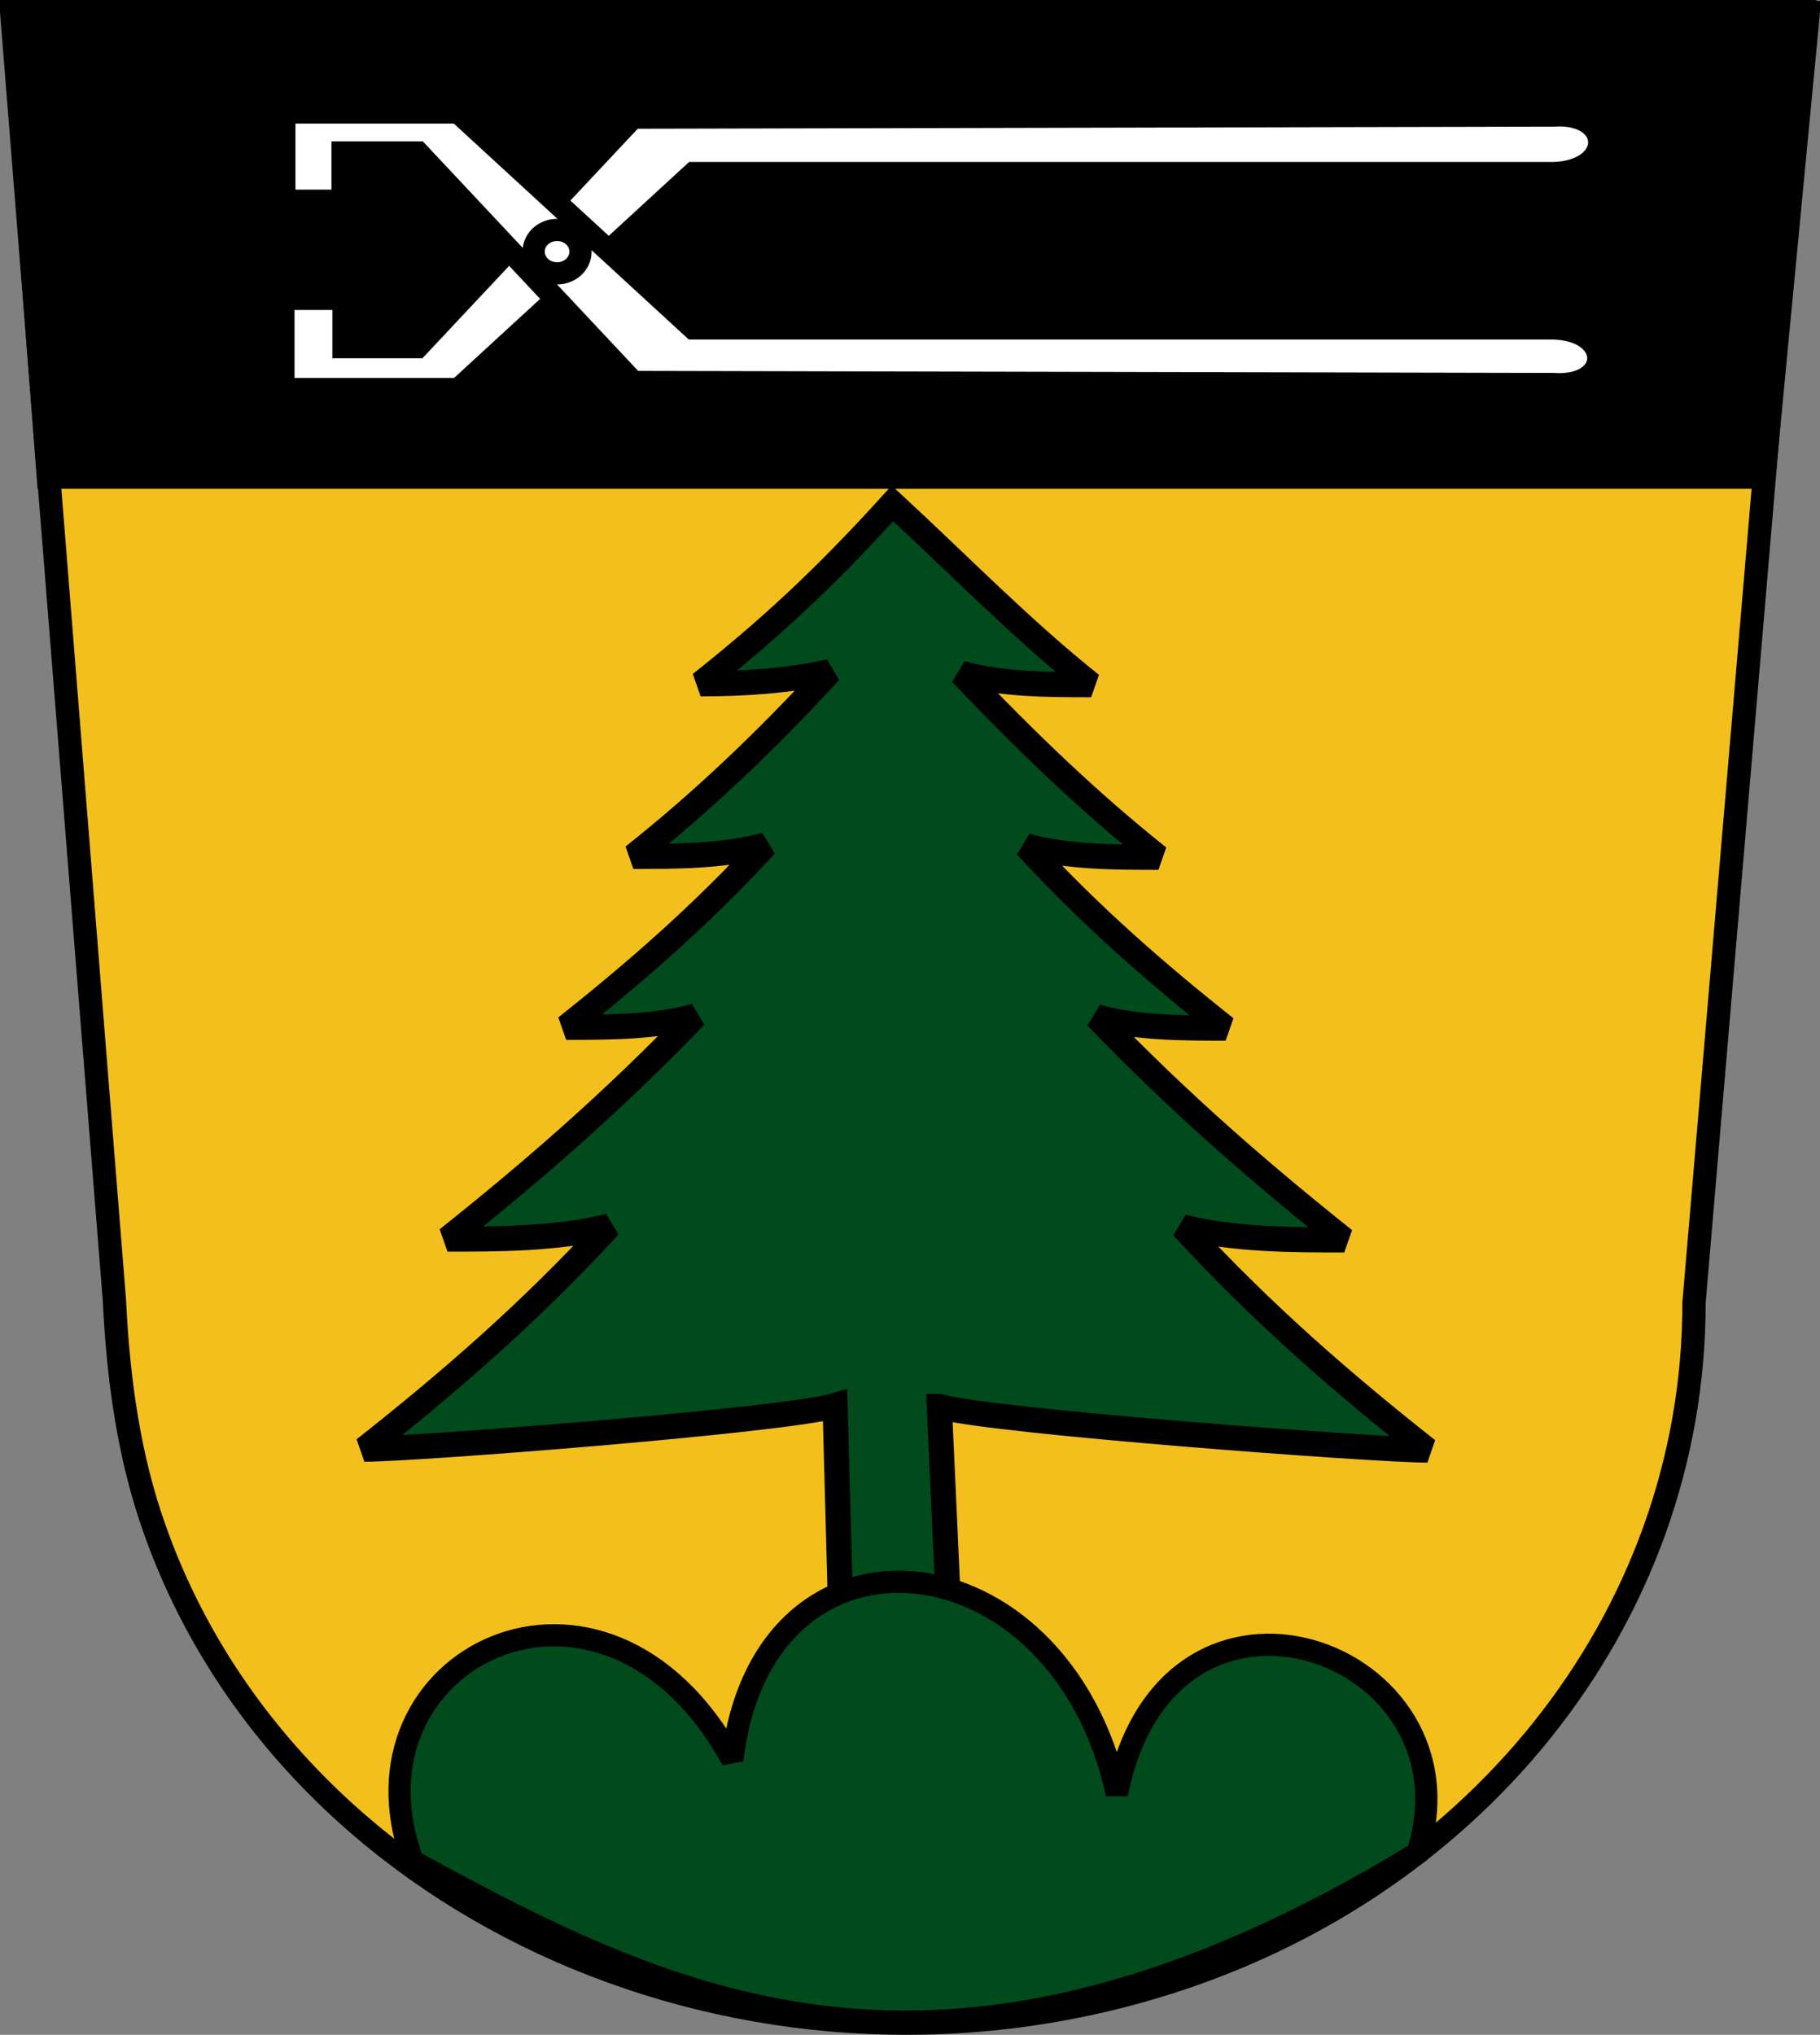 <?xml version="1.0" encoding="UTF-8" standalone="no"?>
<!-- Created with Inkscape (http://www.inkscape.org/) -->

<svg
   xmlns:svg="http://www.w3.org/2000/svg"
   xmlns="http://www.w3.org/2000/svg"
   version="1.0"
   width="319.914"
   height="357.503"
   id="svg2"
   xml:space="preserve"><rect width="100%" height="100%" fill="#808080" stroke="none"/><defs
     id="defs5" /><path
     d="m 297.768,228.878 19.309,-226.834 -315.033,0 L 20.116,228.504 c 0.664,14.062 2.629,27.777 7.071,40.158 23.08,65.385 101.09,101.692 173.881,80.969 57.826,-16.464 96.751,-65.243 96.7,-120.752 z"
     id="path255"
     style="fill:#f3bf1d;stroke:#000000;stroke-width:4.089;stroke-linecap:butt;stroke-linejoin:miter;stroke-miterlimit:2.414;stroke-opacity:1;stroke-dasharray:none" /><path
     d="m 310.126,83.934 -301.715,0 -6.236,-81.832 315.788,0 -7.837,81.832 z"
     id="path259"
     style="fill:#000000;fill-opacity:1;fill-rule:nonzero;stroke:none" /><path
     d="m 310.126,83.934 -301.715,0 -6.236,-81.832 315.788,0 -7.837,81.832 z"
     id="path263"
     style="fill:none;stroke:#000000;stroke-width:3.902;stroke-linecap:butt;stroke-linejoin:miter;stroke-miterlimit:2.414;stroke-opacity:1;stroke-dasharray:none" /><path
     d="m 49.981,52.674 0,15.51 30.543,0 41.299,-37.932 151.255,0 c 10.62,-0.358 10.359,-10.495 0,-9.78 l -161.75,0.358 -37.846,40.323 -13.272,0 0,-8.479 -10.228,0 z"
     id="path275"
     style="fill:#ffffff;fill-opacity:1;fill-rule:nonzero;stroke:none" /><path
     d="m 49.981,52.674 0,15.51 30.543,0 41.299,-37.932 151.255,0 c 10.62,-0.358 10.359,-10.495 0,-9.78 l -161.75,0.358 -37.846,40.323 -13.272,0 0,-8.479 -10.228,0 z"
     id="path279"
     style="fill:none;stroke:#000000;stroke-width:3.578;stroke-linecap:butt;stroke-linejoin:miter;stroke-miterlimit:2.414;stroke-opacity:1;stroke-dasharray:none" /><path
     d="m 49.981,35.261 0,-15.504 30.543,0 41.299,37.937 151.255,0 c 10.62,0.346 10.359,10.49 0,9.78 L 111.328,67.116 73.482,26.793 l -13.272,0 0,8.468 -10.228,0 z"
     id="path283"
     style="fill:#ffffff;fill-opacity:1;fill-rule:nonzero;stroke:none" /><path
     d="m 49.981,35.261 0,-15.504 30.543,0 41.299,37.937 151.255,0 c 10.62,0.346 10.359,10.49 0,9.78 L 111.328,67.116 73.482,26.793 l -13.272,0 0,8.468 -10.228,0 z"
     id="path287"
     style="fill:none;stroke:#000000;stroke-width:3.902;stroke-linecap:butt;stroke-linejoin:miter;stroke-miterlimit:2.414;stroke-opacity:1;stroke-dasharray:none" /><path
     d="m 97.92,40.398 c 2.26,0 4.117,1.664 4.117,3.811 0,2.152 -1.857,3.816 -4.117,3.816 -2.26,0 -4.117,-1.664 -4.117,-3.816 0,-2.147 1.857,-3.811 4.117,-3.811"
     id="path291"
     style="fill:#ffffff;fill-opacity:1;fill-rule:nonzero;stroke:none" /><path
     d="m 97.92,40.398 c 2.26,0 4.117,1.664 4.117,3.811 0,2.152 -1.857,3.816 -4.117,3.816 -2.26,0 -4.117,-1.664 -4.117,-3.816 0,-2.147 1.857,-3.811 4.117,-3.811 z"
     id="path295"
     style="fill:none;stroke:#000000;stroke-width:3.902;stroke-linecap:butt;stroke-linejoin:miter;stroke-miterlimit:2.414;stroke-opacity:1;stroke-dasharray:none" /><path
     d="m 165.116,247.106 c 8.763,2.607 76.619,7.661 85.785,7.661 -14.738,-11.642 -28.947,-23.898 -43.026,-39.215 9.03,2.294 19.389,2.294 28.413,2.294 -14.601,-11.631 -28.811,-23.887 -43.554,-39.198 6.912,1.988 15.271,1.988 22.706,1.988 -11.949,-9.49 -23.501,-19.451 -35.058,-32.002 7.44,1.988 15.805,1.988 23.245,1.988 -11.955,-9.501 -22.973,-20.065 -34.66,-32.321 7.167,1.993 15.402,1.993 22.836,1.993 -11.949,-9.49 -22.836,-20.672 -34.922,-31.855 -12.085,13.323 -21.78,22.211 -33.729,31.701 7.434,0 15.271,-0.466 22.706,-2.141 -11.552,12.557 -22.581,22.967 -34.53,32.462 7.44,0 15.805,0 23.245,-1.993 -11.557,12.568 -23.109,22.512 -35.058,32.02 7.434,0 15.8,0 22.706,-1.993 -14.738,15.311 -28.947,27.567 -43.56,39.204 9.03,0 19.395,0 28.425,-2.294 -14.079,15.317 -28.288,27.567 -43.032,39.204 9.161,0 73.972,-5.055 82.735,-7.656 l 2.124,78.572 19.786,0 -3.584,-78.419 z"
     id="path303"
     style="fill:#004a1c;stroke:#000000;stroke-width:4.418;stroke-linecap:butt;stroke-linejoin:miter;stroke-miterlimit:2.414;stroke-opacity:1;stroke-dasharray:none" /><path
     d="m 72.558,327.003 c -13.284,-35.666 33.593,-59.053 56.173,-17.776 5.31,-45.326 57.627,-39.84 67.594,5.969 9.024,-45.332 64.272,-25.29 52.845,10.376 -82.593,50.335 -130.407,26.602 -176.613,1.431 z"
     id="path311"
     style="fill:#004a1c;stroke:#000000;stroke-width:3.902;stroke-linecap:butt;stroke-linejoin:miter;stroke-miterlimit:2.414;stroke-opacity:1;stroke-dasharray:none" /></svg>